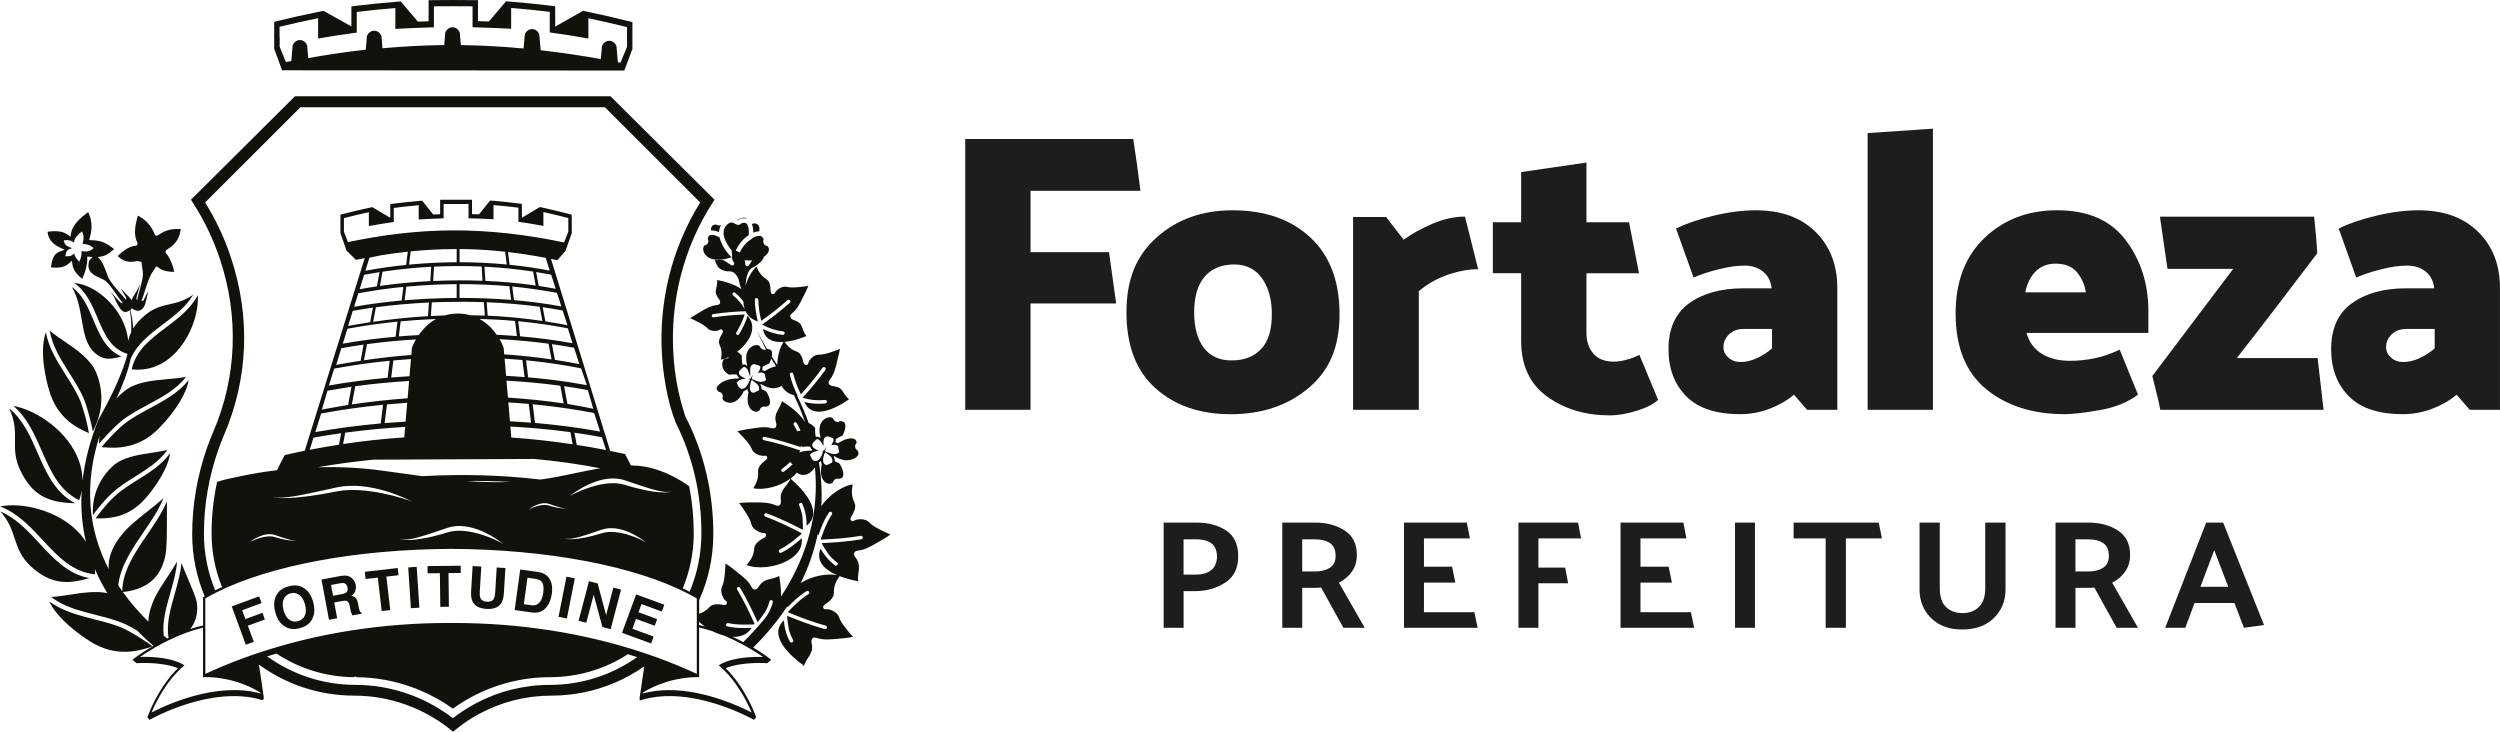 <?xml version="1.0" encoding="UTF-8"?>
<svg id="Camada_2" data-name="Camada 2" xmlns="http://www.w3.org/2000/svg" viewBox="0 0 863.28 252.69">
  <defs>
    <style>
      .cls-1 {
        fill: #12110c;
      }

      .cls-1, .cls-2 {
        stroke-width: 0px;
      }

      .cls-2 {
        fill: #1d1d1b;
      }
    </style>
  </defs>
  <g id="Camada_1-2" data-name="Camada 1">
    <g>
      <g>
        <g>
          <path class="cls-2" d="m412.97,186.23h-4.27v12.18h4.38c2.06,0,3.74-.47,5.02-1.42,1.28-.94,1.99-2.43,2.14-4.46,0-2.35-.64-3.99-1.92-4.92-1.28-.93-3.06-1.39-5.34-1.39m-11.16,30.55v-36.32h11.38c3.95,0,7.33.9,10.15,2.7,2.81,1.8,4.22,4.78,4.22,8.95s-1.51,7.17-4.54,9.11c-3.03,1.94-6.46,2.91-10.31,2.91h-4.01v12.66h-6.89Z"/>
          <path class="cls-2" d="m453.94,186.23h-4.27v11.11h4.38c2.06,0,3.77-.42,5.13-1.26,1.35-.84,2.03-2.22,2.03-4.14,0-2.03-.64-3.49-1.92-4.38-1.28-.89-3.06-1.33-5.34-1.33m9.94,30.55l-7.69-13.89c-.39.04-.8.06-1.23.08-.43.02-.85.03-1.28.03h-4.01v13.78h-6.89v-36.32h11.38c3.95,0,7.33.91,10.15,2.72,2.81,1.82,4.22,4.63,4.22,8.44,0,2.24-.58,4.18-1.74,5.8-1.16,1.62-2.64,2.88-4.46,3.77l8.92,15.6h-7.37Z"/>
          <polygon class="cls-2" points="510.24 216.78 484.82 216.78 484.82 180.46 506.5 180.46 507.57 185.91 491.71 185.91 491.71 195.68 501.43 195.68 502.55 201.18 491.71 201.18 491.71 211.39 509.12 211.39 510.24 216.78"/>
          <polygon class="cls-2" points="541.49 201.4 531.23 201.4 531.23 216.78 524.34 216.78 524.34 180.46 544.91 180.46 545.97 185.91 531.23 185.91 531.23 196 540.47 196 541.49 201.4"/>
          <polygon class="cls-2" points="585.02 216.78 559.59 216.78 559.59 180.46 581.28 180.46 582.35 185.91 566.48 185.91 566.48 195.68 576.2 195.68 577.33 201.18 566.48 201.18 566.48 211.39 583.89 211.39 585.02 216.78"/>
          <rect class="cls-2" x="599.12" y="180.46" width="6.89" height="36.32"/>
          <polygon class="cls-2" points="619.36 180.46 648.74 180.46 649.86 185.91 637.41 185.91 637.41 216.78 630.42 216.78 630.42 185.91 619.36 185.91 619.36 180.46"/>
          <path class="cls-2" d="m669.83,180.46v22.59c0,3.03.73,5.23,2.19,6.6,1.46,1.37,3.35,2.06,5.66,2.06s4.25-.71,5.69-2.14c1.44-1.42,2.16-3.59,2.16-6.52v-22.59h7v23.13c0,3.92-1.34,7.19-4.03,9.83-2.69,2.64-6.33,3.95-10.92,3.95s-8.11-1.32-10.76-3.95c-2.65-2.64-3.98-5.91-3.98-9.83v-23.13h7Z"/>
          <path class="cls-2" d="m720.95,186.23h-4.27v11.11h4.38c2.06,0,3.77-.42,5.13-1.26,1.35-.84,2.03-2.22,2.03-4.14,0-2.03-.64-3.49-1.92-4.38-1.28-.89-3.06-1.33-5.34-1.33m9.94,30.55l-7.69-13.89c-.39.04-.8.06-1.23.08-.43.02-.85.03-1.28.03h-4.01v13.78h-6.89v-36.32h11.38c3.95,0,7.33.91,10.15,2.72,2.81,1.82,4.22,4.63,4.22,8.44,0,2.24-.58,4.18-1.74,5.8-1.16,1.62-2.64,2.88-4.46,3.77l8.92,15.6h-7.37Z"/>
          <path class="cls-2" d="m764.59,189.97l-4.75,12.66h9.61l-4.86-12.66Zm3.1-9.51l14.1,35.36-6.94.96-3.26-8.55h-13.78l-3.2,8.55h-6.94l14.15-36.32h5.88Z"/>
        </g>
        <g>
          <path class="cls-2" d="m385.42,104.79h-29.57v36.72h-22.55V48h58.03c.46,2.94.89,5.92,1.31,8.94.41,3.03.8,6.01,1.17,8.94h-37.95v21.18h27.09l2.48,17.74Z"/>
          <path class="cls-2" d="m425.3,124.46c4.31,0,7.7-1.31,10.17-3.92,2.48-2.61,3.71-6.62,3.71-12.03,0-5.04-1.12-9.17-3.37-12.38-2.25-3.21-5.48-4.81-9.69-4.81s-7.79,1.42-10.18,4.26c-2.39,2.84-3.58,6.92-3.58,12.24s1.1,9.3,3.3,12.24c2.2,2.93,5.41,4.4,9.63,4.4m.41-51.84c11.09,0,20.01,3.12,26.75,9.35,6.74,6.24,10.11,15.08,10.11,26.54s-3.58,19.51-10.73,25.51c-7.15,6.01-16.09,9.01-26.82,9.01s-19.3-2.98-25.99-8.94c-6.69-5.96-10.04-14.72-10.04-26.27s3.48-19.62,10.45-25.86c6.97-6.23,15.72-9.35,26.27-9.35"/>
          <path class="cls-2" d="m505.88,74.81l4.54,18.15c-3.21,0-6.65.62-10.31,1.85-3.67,1.24-7.06,3.14-10.18,5.71v40.98h-22.69v-66.56h11.41l6.05,7.84c2.75-2.01,6.05-3.85,9.9-5.5,3.85-1.65,7.61-2.48,11.27-2.48"/>
          <path class="cls-2" d="m555.8,143.43c-8.34,0-15.52-2.15-21.52-6.46-6-4.31-9.01-10.73-9.01-19.25v-23.38h-9.77v-17.6h9.77v-17.32l22.55-3.3v20.63h14.71l3.44,17.6h-18.15v20.49c0,3.02.8,5.45,2.41,7.29,1.6,1.84,3.96,2.75,7.08,2.75,1.19,0,2.59-.21,4.19-.62,1.6-.42,3.14-.99,4.61-1.72l6.46,15.54c-1.56,1.47-4.03,2.73-7.43,3.78-3.39,1.05-6.51,1.58-9.35,1.58"/>
          <path class="cls-2" d="m601.04,125.01c1.74,0,3.55-.41,5.43-1.24,1.88-.83,3.69-1.97,5.43-3.44v-6.74h-9.76c-2.11,0-3.8.62-5.09,1.86-1.28,1.24-1.92,2.73-1.92,4.47,0,1.38.57,2.57,1.72,3.58,1.14,1.01,2.54,1.51,4.19,1.51m5.36-52.39c8.62,0,15.45,2.47,20.49,7.42,5.04,4.95,7.56,11.42,7.56,19.39v42.08h-10.45l-4.54-5.23c-2.2,1.92-4.95,3.53-8.25,4.81-3.3,1.28-6.74,1.93-10.31,1.93-8.34,0-14.56-2.06-18.63-6.19-4.08-4.13-6.12-9.53-6.12-16.23,0-7.15,2.38-12.44,7.15-15.88,4.76-3.44,11-5.16,18.7-5.16h9.76c-.27-2.48-1.26-4.4-2.96-5.77-1.7-1.38-3.83-2.07-6.39-2.07s-5.53.41-8.87,1.24c-3.35.83-6.26,1.79-8.73,2.89l-6.05-16.91c3.21-1.65,7.45-3.12,12.72-4.4,5.27-1.28,10.24-1.93,14.92-1.93"/>
          <polygon class="cls-2" points="667.46 44.43 667.46 141.51 644.91 141.51 644.91 45.94 667.46 44.43"/>
          <path class="cls-2" d="m709.81,91.04c-2.75,0-5.02.87-6.81,2.61-1.79,1.74-3,4.17-3.64,7.29h20.9c-.37-2.57-1.37-4.86-3.02-6.88-1.65-2.01-4.13-3.02-7.42-3.02m.55-18.43c10.63,0,18.54,3.46,23.72,10.38,5.18,6.92,7.77,15.06,7.77,24.41v7.56h-42.08c.91,3.21,2.68,5.62,5.3,7.22,2.61,1.6,5.84,2.41,9.69,2.41,2.93,0,5.82-.3,8.66-.9,2.84-.6,5.68-1.58,8.53-2.96l6.32,15.54c-3.57,2.66-8,4.45-13.27,5.36-5.27.91-9.28,1.38-12.03,1.38-11.09,0-20.14-2.89-27.16-8.66-7.01-5.78-10.52-14.49-10.52-26.13,0-11,3.32-19.69,9.97-26.06,6.65-6.37,15.01-9.56,25.1-9.56"/>
          <path class="cls-2" d="m800.16,87.47c-4.59,6.05-9.19,12.1-13.82,18.15-4.63,6.05-9.28,12.06-13.96,18.02h27.92l2.06,17.88h-56.38c-.37-1.92-.8-3.87-1.31-5.84-.51-1.97-.99-3.92-1.44-5.84l27.92-36.99h-22.69l-2.61-18.02h53.22c0,.19.02.37.07.55.04.18.07.37.07.55.18,1.93.37,3.85.55,5.78.18,1.93.32,3.85.41,5.78"/>
          <path class="cls-2" d="m829.86,125.01c1.74,0,3.55-.41,5.43-1.24,1.88-.83,3.69-1.97,5.43-3.44v-6.74h-9.76c-2.11,0-3.8.62-5.09,1.86-1.28,1.24-1.92,2.73-1.92,4.47,0,1.38.57,2.57,1.72,3.58,1.14,1.01,2.54,1.51,4.19,1.51m5.36-52.39c8.62,0,15.45,2.47,20.49,7.42,5.04,4.95,7.56,11.42,7.56,19.39v42.08h-10.45l-4.54-5.23c-2.2,1.92-4.95,3.53-8.25,4.81-3.3,1.28-6.74,1.93-10.31,1.93-8.35,0-14.56-2.06-18.63-6.19-4.08-4.13-6.12-9.53-6.12-16.23,0-7.15,2.38-12.44,7.15-15.88,4.77-3.44,11-5.16,18.7-5.16h9.76c-.28-2.48-1.26-4.4-2.96-5.77-1.7-1.38-3.83-2.07-6.39-2.07s-5.53.41-8.87,1.24c-3.35.83-6.26,1.79-8.73,2.89l-6.05-16.91c3.21-1.65,7.45-3.12,12.72-4.4,5.27-1.28,10.25-1.93,14.92-1.93"/>
        </g>
      </g>
      <g>
        <path class="cls-1" d="m97.4,24.27l118.18.09,2.59-6.9.21-.49V7.63s-1.49-.36-1.49-.36c-4.45-1.11-8.91-2.14-13.39-3.08l-2.16-.45-9.62,5.43V2.16l-1.68-.2c-4.46-.55-8.92-1-13.4-1.36l-1.96-.15v.07l-5.87,6.91-3.76-.12v-1.35c0-1.21,0-2.41,0-3.62V.05h-1.84c-4.47-.07-8.91-.06-13.37,0l-1.84.02v2.27s0,3.63,0,3.63v1.37l-3.7.13-5.92-6.98-1.97.16c-4.48.36-8.95.81-13.4,1.35l-1.67.21v2.09c0,1.19,0,2.38,0,3.57v1.26l-9.62-5.38-2.15.43c-4.48.91-8.94,1.9-13.39,2.99l-1.5.36v1.9c0,1.15,0,2.3,0,3.44v3.99l.19.5,2.53,6.92Zm30.96-6.32l3.8.02-.02-.27.02.27-3.8-.02Zm30.86-1.17h-1.2s1.2,0,1.2,0h0Zm27.47.63v-.03s0,.03,0,.03h0Zm20.7,4.03h0s5.9.02,5.9.02c0,0,0,0,0,0l-5.9-.02Zm-110.86-8.76c0-1.14,0-2.29,0-3.44,4.44-1.07,8.87-2.06,13.32-2.96v3.51c0,1.17,0,2.34,0,3.51,4.45-.78,8.89-1.45,13.34-2.05,0-1.18,0-2.37,0-3.55v-3.58c4.43-.54,8.88-.99,13.33-1.34v7.2c4.43-.25,8.88-.44,13.32-.55,0-1.21,0-2.41,0-3.63v-3.62c4.45-.05,8.89-.05,13.34,0v7.23c4.43.1,8.87.27,13.33.52v-3.59c0-1.2,0-2.4,0-3.6,4.43.36,8.87.81,13.33,1.35,0,1.19,0,2.37,0,3.55v3.55c4.45.6,8.87,1.3,13.34,2.11v-3.5c0-1.16,0-2.32,0-3.5,4.43.93,8.88,1.95,13.34,3.05v3.44c0,1.15,0,2.29,0,3.43-.76,1.81-1.53,3.62-2.28,5.43l-.07-.02c-.29-.06-.57-.1-.86-.16h.04l-.47-5.52s-.63-1.87-2.5-1.87c-1.87,0-2.52,1.87-2.52,1.87l-.38,4.44c.76.14,1.53.29,2.29.43-.76-.14-1.53-.29-2.29-.43l-.06.72.06-.72c-6.92-1.24-13.85-2.26-20.79-3.05h0c-.44-.05-.88-.09-1.31-.13.44.05.88.09,1.32.13l-.47-5.44s-.63-1.87-2.5-1.87-2.52,1.87-2.52,1.87l-.41,4.84s0,0,0,0l-.05.65h0l.05-.65c-7.2-.67-14.42-1.08-21.66-1.17l.08.98-.08-.98c-1.46-.02-2.91-.06-4.36-.05-.23,0-.46,0-.69.02.23,0,.46-.02.69-.02,1.45,0,2.9.03,4.36.05l-.37-4.29s-.64-1.88-2.5-1.88-2.52,1.87-2.52,1.87l-.36,4.29h0l-.11,1.21h0l.11-1.21c-7.13.07-14.23.47-21.32,1.1h0s0,0,0,0l-.35-4.19s-.64-1.87-2.5-1.87-2.52,1.87-2.52,1.87l-.4,4.68s0,0,0,0l-.03.4.03-.4c-6.63.72-13.25,1.74-19.86,2.9h0s0,0,0,0l-.37-4.36s-.63-1.87-2.5-1.87-2.52,1.87-2.52,1.87l-.46,5.4c.96-.18,1.92-.35,2.88-.52-.96.17-1.92.34-2.88.52v.1s5.94.03,5.94.03l-.07-.78.07.78-5.95-.03v-.1c-.6.12-1.2.21-1.81.32l-.03.05c-.73-1.78-1.45-3.54-2.17-5.31v-3.44Z"/>
        <path class="cls-1" d="m32.5,121.62c3.23,3.1,6.17,2.35,9.41,1.48-5.36-2.36-7.5-7.44-9.68-12.64-1.8-4.28-3.63-8.63-7.4-11.36,2.03,3.5,2.73,7.51,3.39,11.33.77,4.45,1.5,8.63,4.26,11.16v.02Z"/>
        <path class="cls-1" d="m45.49,127.55c2.58.28,4.96.02,7.1-.64,4.34-1.36,7.85-4.38,10.44-8.05,2.62-3.7,4.29-8.03,4.97-11.98.3-1.75.39-3.42.3-4.9-2.6,4.79-6.88,8.01-11.09,11.18-5.21,3.92-10.31,7.77-11.72,14.39Z"/>
        <path class="cls-1" d="m16.79,134.2c1.43,5.38,4.07,8.89,6.93,11.28,2.34,1.95,4.84,3.17,6.97,4.06l-.02-.15c-.1-.63-.22-1.28-.36-1.93-.71-3.37-1.8-6.96-2.47-8.76h0c-1.24-3.09-3.15-6.1-5.09-9.15-2.94-4.67-5.96-9.42-6.9-14.83-.07.18-.13.37-.19.57-.31.95-.51,1.98-.65,3.05-.67,5.62.78,12.38,1.78,15.82,0,.02.01.03.01.04Z"/>
        <path class="cls-1" d="m17.18,114.18c.82,5.26,3.82,9.97,6.75,14.61,1.96,3.1,3.91,6.16,5.21,9.38h0s.02.03.02.03c.68,1.84,1.8,5.52,2.53,8.98.12.62.25,1.24.35,1.82.26-.49.51-.99.75-1.49.45-.98.84-1.98,1.15-2.99,1.62-5.18,1.41-10.73-.72-15.89v-.02c-2.02-4.63-6.8-7.89-11.12-10.82-1.78-1.23-3.49-2.39-4.93-3.59Z"/>
        <path class="cls-1" d="m65.03,131.78c.04-.18.07-.36.1-.55-3.46,4.42-8.49,7.11-13.43,9.77-3.14,1.68-6.22,3.34-8.82,5.39h0c-1.48,1.17-4.18,3.84-6.46,6.41-.44.51-.87,1-1.26,1.48h0l-.09.12c5.12.5,12.84.66,19.89-6.57,2.51-2.59,7.04-7.81,9.16-13.05.41-.99.72-2.01.92-2.99Z"/>
        <path class="cls-1" d="m7.32,163.05s.02.04.02.05c2.22,4.37,4.78,7.02,7.97,8.59,2.92,1.43,6.39,1.97,10.65,2.11-6.99-3.71-9.96-10.51-12.97-17.4-2.47-5.66-4.99-11.4-9.81-15.39,2.09,4.48,2.04,7.86,1.99,11.19-.04,3.29-.08,6.56,2.16,10.86Z"/>
        <path class="cls-1" d="m38.69,170.27s.04-.04.06-.04c2.27-2.11,5.05-3.86,7.89-5.65,4.16-2.62,8.46-5.31,11.15-9.22-1.68.43-3.56.72-5.54,1.01-4.68.71-9.81,1.5-13.17,4.44h0s0,0,0,0c-3.85,3.48-6.19,8.01-6.84,12.91-.12.95-.18,1.92-.18,2.89,0,.41.02.82.04,1.25.28-.4.59-.81.9-1.22,1.96-2.55,4.33-5.19,5.7-6.36Z"/>
        <path class="cls-1" d="m40.31,178.37c3.31-.84,6.87-2.67,10.15-6.54,2.1-2.41,5.93-7.53,7.59-12.42.32-.94.54-1.86.68-2.75,0-.06,0-.13.01-.18-2.85,3.99-7.16,6.69-11.35,9.31-2.79,1.75-5.52,3.46-7.68,5.48h-.01s-.02.03-.02.03l-.02.02c-1.29,1.1-3.6,3.67-5.53,6.17-.38.49-.73.98-1.08,1.45l-.02.04c2.08.08,4.6.04,7.26-.62Z"/>
        <path class="cls-1" d="m30.87,199.63c-7.4-1.36-12.31-6.65-17.29-12.04-4.01-4.31-8.06-8.68-13.46-10.98,2.96,3.31,3.98,6.37,4.96,9.38,1.04,3.15,2.06,6.23,5.45,9.48,3.69,3.37,7.03,5,10.57,5.4,2.97.34,6.12-.17,9.77-1.25Z"/>
        <path class="cls-1" d="m52.65,223.15c-.54-.4-1.08-.78-1.64-1.17-2.96-2.01-6.35-4.03-8.19-4.89-4.16-1.9-9.22-2.89-14.07-4.23-4.19-1.17-8.28-2.61-11.73-5.18.05.1.1.21.15.32.43.91,1,1.84,1.67,2.74,3.46,4.73,9.36,8.9,12.39,10.83,8.83,5.43,16.45,3.38,21.45,1.61l-.02-.02Z"/>
        <path class="cls-1" d="m245.54,79.19c0,.12,0,.25,0,.39.12,0,.25,0,.37,0,.72,0,1.53.22,2.38.59.04-.98.31-1.81.73-2.53-.04.03-.09.07-.15.08l-.06.04-.1.02c-.64.18-.95.02-1.29-.15-.16-.09-.34-.18-1.08.09-.5.18-.78.73-.82,1.47Z"/>
        <path class="cls-1" d="m260.1,80.35c.75-.32,1.46-.46,2.09-.45,0-.02,0-.04,0-.06.04-.21.05-.42.06-.61.05-.85-.19-1.53-.75-1.8-.79-.4-1.02-.33-1.21-.27-.22.07-.43.13-.7.09.31.71.48,1.59.51,2.57,0,.18,0,.37,0,.54Z"/>
        <path class="cls-1" d="m249.76,76.67c.09-.09.18-.18.28-.26-.15.09-.23.18-.28.26Z"/>
        <path class="cls-1" d="m244.43,83.98l-.02.04c-.32.53-.67.61-1.05.7-.13.03-.26.06-.4.51h0s-.03.06-.03.06c0,.03-.02.07-.03.13h-.02c-.15.51-.07,1.22.28,1.92.36.73,1.04,1.44,2.05,1.86.16.08.34.13.51.19h0s.07.02.15.04c2.39.7,5.17-.08,6.74-.58-1.02-1.02-3.34-3.57-4.12-6.84-.07-.04-.11-.07-.18-.11-.91-.5-1.74-.77-2.44-.78-.55-.02-.97.15-1.21.53h0s0,.01-.04.05c-.26.61-.2.8-.14.96.12.36.24.67-.05,1.29v.04Z"/>
        <path class="cls-1" d="m254.95,76h0c.35-.31.79-.68,2.13-.62.14,0,.29,0,.45.03.17.04.32.08.46.12-.11-.09-.25-.18-.45-.28h-.02s0-.02,0-.02c0,0-.02,0-.02,0-.08-.03-.16-.05-.25-.06-.13-.02-.27-.02-.43-.02-.65.04-1.44.32-2.17.81.08.06.12.11.16.12.04,0,.1-.04.15-.09Z"/>
        <path class="cls-1" d="m306.79,184.27c-1.98-.89-5.32-2.42-6.54-3.8-.95-1.06-2.57-1.33-4.06-1.11-.26.05-.49.1-.69.15-.16.06-.3.12-.42.19-.53.4-.92.39-1.24-.05-.35-.43-.15-.77.18-1.32.55-.93,1.87-3.14,1.03-4.78-.01-.02-.01-.02-.01-.02h0c-1.2-2.44-.87-4.5-.66-5.81.03-.16.06-.32.07-.45-1.94.29-4.16,1.33-6.22,2.82-1.76,1.28-3.37,2.9-4.61,4.64.28-5.01,0-10.05-.82-15.08.14-.07.27-.17.39-.28.08-.07.16-.14.24-.22.01.12.02.24.04.36.06.27.17.52.29.74-.25,1.26-.38,2.64-.14,3.94h0c.06.37.18.68.3.97h.02c.34.76.85,1.28,1.39,1.6.51.27,1.04.36,1.44.28.08-.02.14-.04.21-.07h.02c.58-.25.67-.48.74-.65.14-.37.25-.67.78-.88.52-.26.81-.19,1.13-.11.14.03.32.07.9-.24l.02-.02s.06-.02.1-.03h-.01c.38-.23.55-.69.56-1.28.01-.74-.24-1.63-.69-2.56-.12-.26-.26-.5-.42-.77-.11-.17-.25-.34-.41-.51-.49-.18-.97-.41-1.45-.65.04-.54-.11-1.15-.43-1.69h.06c.09,0,.18-.02.27-.02,1.32.76,2.78,1.39,4.08,1.38.41,0,.82-.04,1.23-.12.94-.18,1.73-.53,2.25-.98.46-.41.74-.87.74-1.31,0-.07,0-.13-.02-.22-.13-.63-.31-.77-.44-.88-.35-.25-.62-.47-.7-1.19-.05-.62.17-.89.42-1.18.07-.09.17-.2,0-.68,0-.03,0-.06,0-.07-.16-.41-.51-.7-1.04-.84-.61-.15-1.41-.11-2.42.17-1.03.36-2.01.87-2.9,1.42-.26-.14-.56-.26-.9-.3.16-.41.22-.81.18-1.16.85-.52,1.66-.95,2.32-1.19.56-1.06,1.09-2.5.94-3.7-.06-.47-.23-.82-.52-1-.05-.02-.1-.04-.16-.06l-.03-.02c-.88-.32-1.06-.23-1.21-.15-.31.16-.59.3-1.17.13-.65-.18-.81-.51-1.01-.9-.1-.18-.21-.42-.81-.58-.05-.02-.11-.03-.18-.03-.56-.09-1.31.12-2,.57-.71.47-1.34,1.22-1.62,2.24-.02.04-.16.61-.14.64v.06c-.15,1.22,0,2.48.33,3.68-.33-.27-.71-.47-1.12-.49-.2-.01-.38.04-.54.12-.21-1-.32-2.07-.23-3.15-.07-.09-.16-.17-.23-.25-.67-.7-1.37-1.2-1.98-1.43,0,0,0,0-.01,0-1.14-3.18-2.48-6.34-4.03-9.47.02,0,.04,0,.07.01.05.02.09.02.14.03-.65-1.31-1.15-2.51-1.57-3.62-.52-1.35-.86-2.55-1.12-3.61-.09-.33.11-.66.44-.74.33-.08.66.12.74.45.26,1.02.6,2.17,1.09,3.48.4,1.07.89,2.25,1.53,3.54,1.3-1.41,2.5-2.83,3.68-4.23,1.35-1.63,2.6-3.27,3.79-4.92.21-.27.59-.33.87-.14.27.21.34.59.13.86-1.2,1.65-2.47,3.3-3.85,4.98-1.25,1.53-2.61,3.07-4.05,4.63,1.39.41,2.67.67,3.91.8,1.28.12,2.54.1,3.85-.04.33-.04.63.21.66.54.04.35-.2.64-.54.68-1.4.15-2.72.16-4.08.04-1.01-.1-2.05-.28-3.15-.56.09.19.19.4.3.62,2.2,4.26,7.43,2.76,11.28.79,1.33-.68,2.51-1.42,3.37-2.02.17-.12.33-.24.46-.32-.03-.02-.06-.04-.08-.06-.37-.32-.82-.81-1.36-1.56-.46-.64-.93-1.6-1.59-2.1-.7-.52-1.58-.67-2.24-.78-.57-.09-1.02-.16-1.36-.43-.58-.47-.63-1.06.13-2,1.22-1.51,1.81-3.75,2.17-5.26.13-.61.28-1.2.44-1.81.25-.98.56-2.23.71-3.16.09-.51-.33-.05-.68.09-1.62.58-4.03,1.47-5.71,1.64-.65.07-1.25-.03-1.89.21-1.14.42-2.23,1.54-2.55,2.58-.09.63-.39.88-.92.8-.14-.03-.25-.06-.34-.13-.5-.32-.71-1.82-.93-2.38-.22-.54-.51-1.09-.89-1.51-.54-.56-1.24-.67-1.9-.99-1.74-.85-2.65-2.11-3.25-2.96,1.14-.1,2.29-.33,3.35-.6,1.43-.37,2.71-.82,3.65-1.21.18-.09.36-.15.51-.22-.02-.02-.05-.05-.07-.08-.28-.37-.6-.93-.97-1.79-.32-.71-.54-1.72-1.06-2.33-.55-.66-1.38-.99-2-1.23-.53-.21-.94-.38-1.21-.71h0c-.46-.58-.37-1.15.56-1.89,1.48-1.17,2.54-3.21,3.19-4.58.27-.55.53-1.09.81-1.63.45-.88,1.01-2.02,1.36-2.88.19-.48-.31-.11-.67-.07-1.68.22-4.16.55-5.81.37-.64-.07-1.2-.3-1.86-.21-1.18.18-2.47,1-2.99,1.93-.23.59-.56.76-1.06.58-.13-.05-.22-.11-.3-.18-.41-.43-.29-1.91-.39-2.49-.09-.57-.25-1.16-.53-1.64-.39-.65-1.03-.91-1.6-1.37-1.53-1.21-2.13-2.65-2.53-3.59-.02-.08-.06-.15-.08-.22-1.32,1.19-2.48,3.05-3.31,5.15-.19.5-.36,1-.52,1.52.25-2.36.56-5.27,2.37-6.24h0,.01s.02-.01.02-.01c1.07-.53,2.46-1.46,3.31-2.51.31-.38.54-.77.64-1.14,0-.03,0-.06,0-.08.59-.39,1.05-.85,1.35-1.33.37-.57.51-1.17.36-1.63-.01-.06-.04-.12-.05-.16-.32-.62-.48-.67-.65-.7-.38-.09-.71-.17-1.02-.77-.3-.58-.21-.91-.09-1.26.03-.14.09-.29-.22-.75l-.03-.02v-.03c-.04-.05-.07-.1-.11-.15-.22-.28-.59-.45-1.07-.47-.57-.02-1.27.15-2.04.6h0c-.1.05-.19.1-.3.18v.02l-.11.06c-.17.11-.34.23-.51.37l-.05.04-.02.02-.04.03h0c-.43.27-.81.59-1.18.91-.37.33-.69.7-1,1.06-.68.83-1.19,1.69-1.53,2.47-.4-.26-.89-.49-1.39-.67.06-.12.11-.25.17-.37.95-1.94,2.63-3.96,4.28-4.93.06-.47.09-.93.07-1.38-.02-.87-.17-1.62-.44-2.15-.21-.42-.5-.7-.84-.75-.03,0-.09,0-.17,0h-.06c-.76-.05-.94.1-1.09.23-.32.26-.56.51-1.27.45h-.03c-.57-.05-1.13-.73-2.18-.82-.58.09-1.24.47-1.75,1.08-.55.64-.92,1.53-.9,2.59,0,.19.02.4.05.63.03.18.07.37.11.55.48,1.88,1.6,3.54,2.61,4.75.08.5.14,1.09.16,1.79v.06s0,.07,0,.07c-.18.99.33,1.82.54,2.15.26.43.42.69-.06,1.04-.39.28-.63.12-1.23-.28-.37-.24-.96-.65-1.9-1.24-.6-.35-1.27-.29-1.87-.23-.55.05-1.04.1-1.47-.03.19.57.52,1.24.85,1.91l.02.04c.35.88,1.47,1.55,2.58,1.84.21.07.43.11.64.14.28.03.54.04.75.02h.01c1.39-.15,2.47.87,3.09,2.06.1.21.2.44.29.65.08.21.14.44.19.67h0v.04c.2,1.07.48,2,.8,2.71-1.28-.92-2.87-1.62-4.38-2.12-1.3-.44-2.54-.73-3.47-.91-.19-.03-.36-.07-.5-.1,0,.03,0,.07,0,.1.04.44,0,1.04-.14,1.89-.13.71-.45,1.63-.36,2.36.11.8.57,1.48.93,1.98.31.44.55.78.58,1.17.06.68-.29,1.09-1.38,1.19-1.76.16-3.62,1.21-4.82,1.95-.48.3-.97.58-1.46.87-.79.45-1.83,1.07-2.5,1.56-.4.27.17.25.49.39,1.42.68,3.51,1.68,4.72,2.67.47.37.79.85,1.34,1.1,1.02.48,2.44.48,3.31.02.49-.35.84-.31,1.12.08.07.11.12.21.14.3.12.54-.73,1.63-.96,2.14-.22.48-.39,1.02-.42,1.54-.03.7.35,1.24.57,1.88.57,1.72.32,3.15.14,4.09-.02.07-.02.14-.05.21.9-.14,1.87-.47,2.84-.94-.02.02-.03.04-.05.06-.45.54-.83.54-1.25.54-.14,0-.31,0-.61.39-.03.04-.05.08-.07.1-.3.45-.45,1.2-.34,2.01.12.83.53,1.7,1.38,2.4h0c.12.09.25.19.37.28l.02.02h.02c.18.15.37.26.57.36.84-.13,1.76-.14,2.66-.08.14.48.42.89.81,1.15-.18.08-.34.16-.49.25-1.26-.03-2.53.14-3.67.46-.7.25-1.34.53-1.88.88-.68.43-1.21.91-1.51,1.37-.24.35-.32.68-.22.95,0,.04.03.09.07.14v.03c.42.69.67.76.87.81.36.09.64.16.95.64l.02.05c.29.56.21.91.09,1.3-.04.15-.07.32.2.67l.24.5s-.13-.33-.12-.33c.37.41,1.03.76,1.81.85.82.11,1.76-.05,2.65-.68.12-.09.26-.19.4-.32l.03-.02c.96-.84,1.66-1.92,2.16-3,.36-.1.71-.28,1-.54.09-.07.17-.15.24-.23.01.13.03.25.05.37.06.27.16.51.29.73-.25,1.26-.39,2.65-.15,3.95h0c.07.36.18.68.31.97.35.75.87,1.28,1.41,1.58.52.28,1.04.38,1.44.3.07-.02.14-.04.22-.08h.02c.57-.25.65-.47.72-.65.13-.37.25-.67.78-.88.51-.27.81-.18,1.14-.12.14.04.3.08.89-.22h.02s.07-.05.09-.06c.37-.23.55-.69.57-1.27,0-.75-.24-1.65-.7-2.57-.13-.25-.26-.52-.41-.77-.12-.17-.25-.34-.42-.51-.48-.18-.97-.41-1.44-.65.04-.55-.11-1.16-.43-1.69.04,0,.07,0,.11,0,.08,0,.16-.01.24-.02,1.32.76,2.77,1.39,4.07,1.39.41,0,.82-.04,1.23-.12.68-.13,1.28-.36,1.76-.65.14.23.28.46.43.68.75,1.05,1.79,1.86,3.04,2.26.24.08.49.13.74.18,1.51,3.09,2.79,6.21,3.86,9.34-1.03-1.71-2.64-3.29-4.19-4.56-1.22-.97-2.39-1.77-3.26-2.33-.21-.13-.38-.28-.48-.42-.02.09-.05.19-.08.3-.78,2.57-2.83,3.99-2.07,6.95.15.58.27,1.05.15,1.45-.19.7-.69.98-1.82.67-1.97-.54-4.34-.17-5.96.08-.43.06-.78.12-1.08.16h0c-.76.09-2.23.32-3.45.61-.43.09-.81.19-1.11.28.13.11.29.25.47.43,1.43,1.47,3.86,3.97,4.45,5.6.47,1.25,1.81,2.04,3.2,2.36.25.04.47.08.65.09h0c.15,0,.3,0,.42-.01.61-.17.94-.02,1.09.46.15.52-.14.75-.62,1.12-.79.61-2.72,2.13-2.53,3.87h0v.02c.22,2.56-.78,4.25-1.41,5.34-.07.14-.15.26-.21.38,1.82.4,4.12.25,6.45-.36,2.27-.59,4.54-1.62,6.38-2.99,0,0,.01,0,.02-.01-.03.08-.06.16-.11.26-1.23,2.55-3.59,3.7-3.27,6.92.05.63.1,1.14-.07,1.54-.32.71-.89.91-2.04.41-1.95-.87-4.5-.88-6.23-.87-.44,0-.83,0-1.13,0h0c-.82-.04-2.39-.02-3.74.09-.45.02-.86.07-1.19.12.11.12.24.3.42.53,1.26,1.76,3.4,4.76,3.75,6.57.3,1.38,1.58,2.42,2.97,2.97.25.09.48.17.67.21.17.04.32.06.45.06.67-.08.99.12,1.07.67.08.54-.28.74-.83,1.05-.93.53-3.2,1.79-3.28,3.63h0s0,.02,0,.02c-.17,2.71-1.49,4.33-2.33,5.36-.12.13-.2.24-.29.35,1.84.72,4.27.94,6.8.67,2.48-.25,5.02-.96,7.14-2.09,2.08-1.11,3.77-2.59,4.6-4.45.44-1,.63-2.14.52-3.36,0-.02-.01-.03-.02-.05-.18.17-.33.3-.52.46-.4.35-.79.68-1.17.99-1.98,1.63-3.82,2.8-5.37,3.56-.3.15-.67.02-.83-.29-.15-.31-.02-.66.28-.81,1.49-.74,3.24-1.86,5.15-3.41.4-.3.76-.64,1.14-.96.36-.33,1.22-.78,1.29-1.27-2.13-1.1-4.18-2.13-6.17-3.05-2.13-1-4.23-1.89-6.36-2.68-.31-.12-.49-.46-.36-.78.12-.32.47-.48.78-.36,2.15.78,4.28,1.7,6.44,2.71,2,.92,4.01,1.93,6.08,2.99.09-.15-.09-4.14-.14-4.5-.22-1.39-.59-2.69-1.13-3.96-.15-.31,0-.67.31-.8.31-.12.67.01.8.33.59,1.37,1,2.76,1.23,4.25.17,1.03.24,2.1.23,3.26.12-.11.28-.25.43-.39,3.99-3.62.75-8.88-2.46-12.45-1.11-1.22-2.2-2.23-3.03-2.95-.22-.17-.34-.35-.44-.5.83-.62,1.57-1.32,2.17-2.07.37.39,1.01.72,1.77.81h0c.8.11,1.74-.06,2.63-.68.14-.09.26-.2.4-.32l.02-.02c.54-.46,1-1.01,1.38-1.58,1.48,15.19-2.37,30.39-11.71,44.63.02-.82,0-1.64-.04-2.42-.09-1.58-.31-3.02-.5-4.05-.05-.27-.05-.5-.03-.67-.09.06-.18.1-.28.15-2.49,1.21-4.95.65-6.66,3.28-.34.51-.6.93-.99,1.12-.67.35-1.23.17-1.77-.9-.96-1.85-2.9-3.39-4.22-4.42-.32-.27-.63-.51-.86-.71-.6-.52-1.8-1.45-2.87-2.18-.36-.24-.7-.46-.99-.62.01.16.01.38,0,.65-.11,2.1-.3,5.65-1.12,7.23-.6,1.24-.26,2.8.46,4.05.14.23.27.42.38.57.11.13.22.24.32.31.55.34.67.69.4,1.15-.28.46-.65.41-1.26.3-1.03-.17-3.5-.56-4.67.78l-.02.02c-1.18,1.31-2.45,1.94-3.54,2.28v-4.72c3.14-6.95,4.87-14.66,4.88-22.76h.01c0-14.18-3.18-28.17-9.71-40.74-1.09-3.44-2.06-6.93-2.73-10.46-.67-3.54-1.12-7.12-1.34-10.7-1.19-18.37,3.39-36.83,13.52-52.55l.67-1.03-.87-.86-34.59-34.42-.46-.44h-108.97l-.44.44-34.6,34.42-.87.86.67,1.04v.02c2,3.07,3.76,6.23,5.31,9.47,1.55,3.23,2.89,6.56,4.03,9.96,6.57,19.68,5.87,40.56-2.25,59.53-.78,1.8-1.5,3.65-2.16,5.5-3.38,9.58-5.17,19.72-5.17,29.95,0,7.6,1.53,14.85,4.31,21.46-.12.06-.23.13-.35.2l-.2.11v9.76c-1.52.35-3.01.77-4.46,1.26.13-.14.23-.29.34-.44,1.72-2.45,2.45-5.35,1.94-8.87-.36-1.81-1.67-4.88-3.25-8.57-.65-1.54-1.36-3.18-2.06-4.89-.23,3.27-1.25,6.82-2.26,10.44-1.51,5.28-3.05,10.71-2.15,15.35-.17.08-.33.16-.49.24-.4-.32-.8-.65-1.2-.98-.59-4.72.9-9.94,2.35-15.04,1.05-3.68,2.08-7.32,2.23-10.53-1.1,1.95-2.34,3.83-3.56,5.68-2.03,3.07-3.99,6.03-5,8.92l-.02.03v.03c-.33.84-.62,1.73-.84,2.66-.27,1.12-.44,2.29-.45,3.42-3.36-3.31-6.3-6.73-8.82-10.25,3.55-.39,6.68-1.36,9.13-3.18,2.68-1.97,4.62-4.95,5.53-9.3h0c.54-2.53.54-7.34.54-13.01,0-1.87,0-3.85.02-5.85-1.57,3.85-4.15,7.6-6.74,11.42-4.27,6.25-8.65,12.69-8.68,19.65-.48-.68-.95-1.36-1.4-2.05.74-6.6,4.83-12.61,8.82-18.47,2.66-3.9,5.29-7.74,6.78-11.6-1.88,1.7-3.85,3.25-5.77,4.77-3.21,2.52-6.27,4.95-8.53,7.77v.02c-2.59,3.04-4.99,7.41-4.56,11.96-7.34-14.1-8.44-29.62-3.18-46.06-.05.39-.09.78-.12,1.17-.04.52-.04,1.05-.04,1.57.36-.44.75-.9,1.15-1.35,2.33-2.63,5.1-5.36,6.65-6.58l.02-.02c2.67-2.12,5.82-3.81,9-5.51,4.91-2.64,9.91-5.32,13.19-9.65-1.93.4-4.12.6-6.39.8-5.15.46-10.79.96-14.64,3.94l-.03.02h-.01v.02c-1.1.84-2.09,1.76-2.99,2.75,2.44-5.15,4.06-9.69,4.98-13.86,2.26-5.12,6.68-8.46,11.17-11.84,3.95-2.97,7.93-5.97,10.41-10.24-3.02,2.17-5.66,2.77-8.26,3.37-2.74.62-5.43,1.24-8.51,3.86-1.75,1.48-3.03,2.94-3.96,4.43-.14-2.15-.48-4.26-1-6.37.07-.06.15-.12.22-.19.12-.12.22-.26.32-.39.42.38.97.68,1.52.81.55.13,1.15.09,1.62-.22h.01c.1-.07.21-.15.31-.24.02-.02.02-.04.04-.05,1-.86,1.3-2.37,1.55-3.59.08-.42.16-.81.26-1.15.06-.24.07-.35.11-.48.06-.31.12-.63.21-.95-.44.72-.87,1.63-1.16,2.27-.15.33-.28.61-.41.81-.08.15-.24.27-.42.28h-.06c-.1,0-.18-.02-.25-.05.2-.46.52-1.44.9-2.63.76-2.4,1.75-5.54,2.67-6.98h.02s.02-.04.02-.04l.02-.04c.31-.44.89-1.25,1.45-2.19.13.05.24.09.37.15.07.03.14.07.19.13.96.86,2.37,1.38,4.16,1.55.37.03.75.05,1.13.06h.37c-.59-2.73-1.54-4.87-2.82-6.41-.03-.03-.07-.09-.1-.13-.22-.36-.1-.84.26-1.06,1.91-1.13,3.06-2.29,3.78-3.57.6-1.08.92-2.27,1.14-3.64-1.57-.02-2.82.04-3.96.3-1.29.3-2.47.87-3.87,1.84-.07.05-.13.1-.21.12-.39.16-.84-.03-.99-.43-.93-2.35-2.37-4.18-4.22-5.48-.36-.27-.73-.5-1.11-.71-.15-.09-.3-.17-.45-.24-.52,1.73-.89,3.33-.98,4.8-.12,1.62.09,3.1.74,4.46.07.1.11.21.11.34.04.42-.28.79-.71.81-1.45.1-3.02.86-4.61,2.16h0c-.33.27-.65.56-.96.85-.18.16-.35.34-.54.52,1.12,1.23,2.56,1.91,4.23,2,.38.01.77.01,1.17-.03.39-.04.8-.11,1.23-.21h.03c.13-.03.27-.03.4,0,.36.11.75.19,1.12.28.06.64.15,1.32.25,1.97.15.89.27,1.7.24,2.38,0,1.25-.54,3.27-1.09,5.25-.36,1.35-.72,2.67-.89,3.59-.03-.02-.06-.03-.09-.06-.03-.04-.06-.06-.08-.09-.21-.34,0-1.07.31-2.13.22-.74.48-1.67.71-2.67h0c0-.14,0-.3-.02-.5-.26,1.23-.93,2.23-1.43,3h0s-.08.12-.08.12c-.05.08-.11.18-.17.29-.3.49-.77,1.25-1.11,2.05-.46-.78-1.15-1.45-1.76-2.04-.18-.17-.35-.34-.51-.5-.03-.09-.06-.17-.1-.26.03.08.05.16.08.25-.11-.11-.22-.22-.31-.33-.18-.17-.26-.25-.34-.35-.24-.21-.46-.44-.69-.68.37.78.91,1.6,1.29,2.19.21.31.37.56.46.78.1.15.11.34.03.5-.02.02-.02.04-.04.05-.07.1-.14.17-.23.21-.04-.13-.08-.27-.15-.4-.21-.27-.69-.81-1.28-1.45-1.55-1.74-3.85-4.31-4.55-6.04h0s0-.02,0-.02c-.09-.22-.17-.47-.28-.75-.59-1.65-1.73-4.88-3.24-6-.02-.02-.04-.02-.06-.04.96-.07,1.78-.25,2.51-.56,1.13-.46,2.12-1.22,3.16-2.22-1.23-.96-2.26-1.66-3.32-2.14-1.22-.56-2.53-.83-4.31-.89l-.99-.05.27-.94c.5-1.72.67-3.35.5-4.93-.12-1.3-.5-2.56-1.11-3.81-1.42,1.08-2.69,2.14-3.7,3.25-1.14,1.24-1.93,2.55-2.2,4.06l-.22,1.21-.99-.73c-.8-.59-1.81-.96-3.03-1.1-1.13-.13-2.41-.1-3.87.12.1,1.08.42,2.04,1.01,2.87.69,1.01,1.76,1.87,3.23,2.56l1.67.79-1.75.63c-1.06.37-1.75,1.14-2.21,2.15-.42.92-.65,2.05-.81,3.28,1.92.26,3.53.12,4.79-.42.26-.1.51-.24.74-.39.24-.15.45-.32.65-.48h0s1.07-.98,1.07-.98l.21,1.43c.2,1.34.97,2.63,2.26,3.86.24.24.53.48.84.74.09.08.18.14.26.22,1.17-2.46,1.75-4.78,1.75-6.85v-.87s.86.11.86.11c.37.04.72.07,1.05.09-.38.23-.78.6-1.21,1.17-1.2,3.84,1.46,5.04,3.59,5.99.73.33,1.39.62,1.92,1h0s.04.03.04.03c1.08.84,2.36,2.67,3.59,4.42.95,1.36,1.87,2.65,2.42,3.23-.04.02-.09.05-.15.07h0s-.07.01-.11.01c-.4,0-.91-.56-1.64-1.39-.51-.58-1.15-1.31-1.87-2.04h0c-.1-.08-.25-.16-.41-.25.89.87,1.39,1.98,1.76,2.82l.06.13c.04.09.09.2.15.31.49,1.02,1.55,3.21,2.91,3.47.18,0,.37-.02.55-.06.41-.09.81-.28,1.17-.53.46,2.49.63,4.98.48,7.53-.42.89-.74,1.79-.95,2.72-.03.13-.05.26-.07.39-.11-1.14-.3-2.26-.59-3.35-1.17-4.31-3.69-8.14-6.75-11.04-3.05-2.9-6.62-4.88-9.89-5.49-.48-.09-.95-.15-1.41-.18,4.22,2.95,6.16,7.58,8.09,12.13,2.23,5.33,4.43,10.54,10.32,12.35-1.7,6.45-5.05,13.71-10.1,22.8-2.87,7.17-4.7,14.23-5.46,21.13,0-.51,0-1.01-.04-1.51-.38-5.3-2.88-10.09-6.34-14.02-3.48-3.94-7.94-7-12.18-8.82-1.83-.78-3.62-1.32-5.27-1.61,4.82,4.19,7.33,9.93,9.81,15.6h0c2.99,6.84,5.92,13.57,12.89,16.95.4-1.16.68-2.3.86-3.43-.38,6.07.09,12,1.45,17.75-2.22-3.46-5.42-6.21-9.02-8.23-4.58-2.56-9.76-3.98-14.37-4.28-2.27-.15-4.39-.04-6.21.34,6.06,2.33,10.42,7.02,14.71,11.64,5.17,5.57,10.24,11.05,18.05,11.79,0-.61-.01-1.2-.05-1.78,1.2,2.81,2.64,5.57,4.3,8.27-4.11-.81-8.71-.1-12.96.55-2.27.36-4.45.7-6.44.78,3.33,2.6,7.38,4.04,11.56,5.19,4.91,1.36,9.9,2.32,14.29,4.33h0c.95.45,2.29,1.19,3.78,2.07,1.77,1.8,3.65,3.56,5.67,5.29-3.73,2.16-6.08,3.91-6.15,3.97l-1.08.82h.05s-.04.02-.04.02l1.31,1.15.17-.08c-.11.08-.17.12-.17.12,0,0,8.59-.65,14.38,1.72-6.79,6.64-10.17,15.92-10.2,16.02l-.37,1.02.08-.05.65.82.04-.04s-.03.08-.03.08c0,0,21.24-12.2,38.89-6.86.26.17.58-.46.58-.46l-.06-.68.06.02-.1-.41-.04-.49s0-.01-.02-.03l-1.51-10.18c9.25,6.74,20.64,10.72,32.97,10.72h.02c3,0,5.98.26,8.91.77,2.93.51,5.81,1.27,8.61,2.26.91.32,1.81.67,2.71,1.04,4.59,1.91,8.93,4.47,12.87,7.61l.97.78.96-.81h0c1.28-1.03,2.61-2.01,3.99-2.94,1.39-.93,2.82-1.77,4.26-2.53,7.51-4.02,15.98-6.18,24.64-6.18h.01c7.73,0,15.11-1.57,21.81-4.4,3.66-1.54,7.12-3.47,10.33-5.72l-1.45,9.78.05-.03c-.05.17-.11.38-.16.65,0,.02,0,.04,0,.06v.05s0,0,0,0c-.25,1.51.24,1.34.55,1.09,0,.01,0,.03,0,.04,17.61-5.36,38.85,6.82,38.91,6.85h0s.69-.84.69-.84h0s.07.03.07.03l-.37-1.02c-.04-.11-3.41-9.38-10.2-16.02,5.8-2.37,14.4-1.72,14.4-1.72,0,0,0,0,0,0h0s1.29-1.15,1.29-1.15l-.14-.07h.18s-1.09-.81-1.09-.81c-.07-.05-1.98-1.49-5.11-3.37,3.28-3.26,6.2-6.6,8.78-10,1.06-1.41,2.05-2.83,2.99-4.26.02.12.02.23.05.35,0,.01.01.01.03.04.16-.18.31-.33.46-.5.38-.39.75-.77,1.08-1.09,1.84-1.79,3.55-3.14,5.04-4.02.29-.18.67-.09.85.21.17.28.08.66-.21.83-1.41.87-3.06,2.13-4.82,3.85-.35.35-.7.7-1.05,1.06-.33.37-1.14.9-1.16,1.38,2.21.9,4.33,1.74,6.41,2.48,2.2.8,4.38,1.51,6.57,2.1.33.09.51.42.43.75-.08.33-.43.52-.76.43-2.2-.59-4.4-1.31-6.66-2.13-2.07-.75-4.17-1.56-6.32-2.44-.08.16.46,4.12.55,4.49.33,1.36.83,2.61,1.49,3.83.16.3.05.67-.25.83-.3.16-.67.05-.83-.24-.71-1.33-1.24-2.66-1.6-4.13-.25-1.01-.42-2.07-.51-3.22-.14.13-.26.27-.4.43-3.66,3.96.03,8.91,3.57,12.18,1.2,1.11,2.37,2.04,3.27,2.67.22.17.38.33.49.48.04-.1.05-.2.09-.31,1-2.66,3.26-4.01,2.65-7.19-.12-.63-.22-1.14-.06-1.56.25-.73.8-.97,1.97-.57,2.04.7,4.58.46,6.3.3.44-.04.82-.08,1.14-.09.81-.04,2.4-.21,3.71-.41.44-.08.85-.15,1.19-.24-.14-.12-.29-.28-.48-.49-1.41-1.64-3.81-4.44-4.33-6.2-.42-1.36-1.8-2.28-3.22-2.7-.26-.08-.49-.12-.68-.15h-.02c-.17-.02-.33-.03-.46,0-.65.13-.99-.05-1.11-.58-.12-.54.21-.77.72-1.14.89-.6,3.02-2.06,2.94-3.9v-.02h0c-.07-2.73,1.1-4.46,1.84-5.55.06-.08.1-.16.14-.23.55.22,1.11.42,1.65.59,1.55.5,3.01.84,4.09,1.04.28.06.49.14.65.24-.01-.11-.01-.22-.03-.34-.22-2.83,1.24-5-.64-7.64-.37-.51-.66-.92-.71-1.38-.08-.76.33-1.22,1.54-1.35,2.15-.22,4.36-1.5,5.85-2.37.37-.22.72-.41,1-.56h0c.72-.37,2.08-1.19,3.19-1.93.36-.26.71-.52.97-.72-.16-.05-.37-.12-.63-.25Zm-49.47-94.42c.76.09,1.59.13,2.39.08-.17.26-.32.5-.45.71-.62,1.01-.88,1.41-1.42,1.24-.45-.15-.49-.45-.54-.96-.02-.26-.06-.65-.17-1.1.07,0,.13.02.2.03Zm-4.28,11.32c.2-.24.55-.28.78-.08.98.82,1.85,1.67,2.64,2.64.08.09.15.2.22.3.05.94.19,1.84.46,2.67-.48-.83-.99-1.57-1.55-2.26-.74-.92-1.55-1.72-2.48-2.49-.24-.19-.27-.55-.07-.78Zm9.08,33.29c-.04.2-.11.34-.16.37-.27.11-.63.29-.97.47-.23.11-.45.22-.6.29-.15.05-.43.06-.72-.1-.25-.14-.58-.43-.72-1.06-.09-.45-.05-.99.1-1.6l.35-1.37.08.04c.06-.11.1-.22.12-.29l1.5,1.11c.24.18.43.36.56.55.36.5.54,1.12.45,1.6Zm-2.54-3.28h0s0,0,0,0Zm4.77.16c-.29.32-.95.54-1.76.52-.3,0-.66-.09-1.09-.25l-1.81-.67.08-.3h-.15l.35-1.35-.69,1.35-.32.03-.15-.05.09.06h-.05s-.05.35-.05.35c0,.06-.02.1-.03.13l.2.09-.66,1.29c-.19.37-.49.9-.96,1.3-.51.45-1.03.45-1.3.42-.37-.06-.59-.23-.68-.36l-.09-.1c-.24-.19-.63-1.03-.77-1.34l-.06-.12s-.06-.11-.01-.24c.1-.28.53-.71,1.53-1.06.1-.04.2-.08.32-.1l1.17-.26-1.09-.5c-.14-.07-.3-.14-.48-.29-.55-.31-.68-.79-.72-1.04-.05-.39.08-.7.22-.84l.1-.14c.08-.17.66-.64.94-.86l.25-.21c.09-.11.16-.12.23-.12h.01c.29,0,.82.34,1.3,1,.01.03.03.06.05.08l.79,2.44v-2.56c0-.18.02-.34.04-.53.05-.47.25-.83.57-1.08.31-.24.69-.32.89-.29.2.04.52.16.82.27.34.13.66.25.83.27.16.07.27.19.31.35.1.34-.04.87-.37,1.41l-.46.74.86-.13c.85-.12,1.43.29,1.6.63.07.67.16,1.34.34,1.78,0,.1-.05.19-.13.29Zm2.6-4.62c-1.03.36-2,.87-2.89,1.42-.26-.15-.56-.26-.91-.3.17-.42.23-.81.19-1.17.84-.52,1.66-.94,2.31-1.18.25-.49.5-1.06.68-1.65.52.87,1.07,1.77,1.64,2.67-.32.04-.66.1-1.03.2Zm-3.33-12.44c.86,3.24,3.82,4,6.93,3.79-.95,1.45-1.63,3.43-1.96,5.57-.12.79-.18,1.6-.2,2.41-.65-.98-1.27-1.94-1.87-2.89.09-.47.13-.94.08-1.37-.05-.48-.21-.82-.52-.99-.05-.03-.1-.05-.16-.07h-.03c-.58-.23-.85-.26-1.02-.23-1.31-2.18-2.48-4.26-3.47-6.27.85,2.05,1.89,4.18,3.11,6.41-.25.12-.52.19-1,.05-.64-.18-.81-.51-1.03-.9-.1-.19-.21-.42-.8-.59-.06,0-.12-.02-.17-.04-.56-.07-1.31.12-2.01.59-.7.46-1.33,1.22-1.63,2.24,0,.04-.15.6-.14.63v.07c-.15,1.21,0,2.46.33,3.66-.33-.27-.72-.48-1.12-.49-.21,0-.38.05-.54.13-.21-1-.32-2.06-.23-3.14-.08-.1-.15-.18-.23-.27-.46-.48-.93-.86-1.39-1.12,1.47-1.12,2.8-2.49,3.76-3.98.7-1.1,1.19-2.26,1.38-3.4.19-1.17.06-2.37-.47-3.43-.26-.53-.64-1.02-.94-1.52-.02-.03-.04-.08-.07-.12-.44,1.26-.89,2.37-1.35,3.34-.57,1.21-1.11,2.2-1.63,3.05-.16.26-.51.35-.78.18-.25-.16-.35-.51-.18-.78.5-.82,1.03-1.78,1.58-2.94.44-.95.89-2.02,1.31-3.26-1.74.06-3.43.17-5.09.31-1.94.17-3.81.39-5.65.66-.31.05-.59-.16-.62-.47-.05-.31.16-.59.46-.63,1.84-.28,3.74-.5,5.71-.67,1.78-.16,3.59-.28,5.48-.33.51,1.12,1.31,2.08,2.38,2.7.54.32,1.17.54,1.73.82.04.02.09.04.13.07-.35-1.4-.57-2.66-.73-3.81-.21-1.4-.29-2.63-.32-3.7,0-.34.26-.61.58-.61.34-.02.61.25.62.58.03,1.04.11,2.21.3,3.56.16,1.12.38,2.35.73,3.72,1.54-1.08,3-2.17,4.41-3.27,1.64-1.28,3.19-2.59,4.69-3.9.24-.22.63-.19.85.05.22.25.19.63-.06.86-1.49,1.32-3.07,2.63-4.74,3.95-1.54,1.2-3.15,2.39-4.86,3.58,1.25.69,2.42,1.21,3.57,1.58,1.21.39,2.42.64,3.69.79.34.04.58.34.54.67-.05.33-.34.57-.68.54-1.36-.16-2.63-.43-3.91-.84-.95-.31-1.9-.7-2.89-1.21.04.2.09.41.14.66ZM28.64,86.78l-.46-.06v.46c.01.99-.27,2.11-.78,3.15-.8-.67-1.33-1.4-1.6-2.22l-.2-.62-.46.46c-.43.43-1.33.61-2.59.54.15-1.25.47-2.09,1.35-2.43l.97-.37-.97-.38c-1.16-.45-1.76-1.19-1.86-2.3,1.27-.2,2.37-.05,2.96.42l.52.41.13-.65c.24-1.25,1.34-2.2,2.65-3.26.62,1.12.73,2.38.34,3.82l-.13.46.48.04c1.39.12,2.21.45,3.36,1.41-1.01.94-1.94,1.35-3.72,1.11Zm214.74,129.54c-.65-.18-1.31-.34-1.97-.49v-1.12c.59.56,1.26,1.1,1.97,1.61Zm-172.97-32.24h.02c0-9.83,1.71-19.54,4.94-28.72.62-1.78,1.31-3.56,2.05-5.29,8.3-19.46,9.16-40.57,2.3-61.21-1.15-3.48-2.52-6.9-4.11-10.23-1.43-2.99-3.02-5.9-4.78-8.72l32.89-32.86h105.19l32.89,32.86c-9.93,15.92-14.38,34.47-13.2,52.95.24,3.65.7,7.32,1.38,10.96.79,4.2,1.81,8.27,3.4,12.22,5.89,11.76,8.82,24.81,8.82,38.03h0c0,7.19-1.44,14.04-4.07,20.27-.76-.4-1.56-.79-2.36-1.18,2.36-5.69,3.66-11.8,3.78-18.12v-.97c0-5.44-.52-10.84-1.55-16.13-2.29-1.7-10.4-7.17-19.83-7.2-.09,0-.19,0-.28,0l-2.07-3.97c-1.7-.38-3.41-.73-5.12-1.07l-20.43-66.29c.55.11,1.1.21,1.65.33l.51.11.39-.41,2.45-2.8,2.04-5.77.13-.34v-6.39l-.96-.25c-2.87-.75-5.76-1.46-8.66-2.1l-1.39-.31-6.21,3.72v-4.8l-1.08-.13c-2.88-.37-5.77-.68-8.66-.92l-1.27-.09v.03l-3.79,4.72-2.42-.07v-4.97h-1.19c-2.88-.03-5.75-.02-8.63,0l-1.19.02v4.98l-2.39.1-3.82-4.78-1.27.12c-2.89.25-5.78.55-8.65.93l-1.09.14v4.73l-6.21-3.68-1.39.3c-2.89.62-5.77,1.3-8.64,2.05l-.97.25v6.37l.12.34,1.97,5.69,2.87,2.81.41.4.5-.11c.84-.17,1.67-.32,2.51-.49l-20.7,66.5c-2.31.47-4.62.97-6.92,1.51-.55.91-2.11,4.11-2.64,5.21-4.86.59-9.65,1.4-14.25,2.44-.91.2-4.04.76-6.47,1.61-1.26,5.81-1.89,11.72-1.9,17.66,0,6.5,1.24,12.8,3.6,18.65-.8.37-1.6.75-2.36,1.14-2.51-6.11-3.89-12.79-3.89-19.79Zm23.86-12.32c4.12.47,8.7-.49,21.84-3.42,11.56-2.57,24.59,4.02,26.33,4.95-2.04-.99-16.43-5.54-25.95-3.64-15.56,3.14-21.22,2.31-22.22,2.11Zm8.25,14.77s-1.71.75-7.63-1.08c-3.2-.99-8.03,1.34-8.82,1.88.67-.55,5.06-3.9,8.95-2.57,4.53,1.55,6.08,2.06,7.5,1.77Zm31.88-61.94h.16s-.73,5.87-.73,5.87h-.1c-6.78.62-13.15,1.42-19.88,2.61l-.26.02,1.82-5.84v.04c6.4-1.19,12.55-2.06,18.99-2.7Zm1.58-47.92v-4.87c2.86-.38,5.73-.68,8.6-.93v4.92c2.87-.18,5.74-.31,8.61-.39v-4.95c2.87-.04,5.74-.04,8.6-.02v4.95c2.88.06,5.74.17,8.62.33v-4.9c2.86.23,5.73.54,8.61.91v4.85c2.86.42,5.73.89,8.62,1.44v-4.79c2.86.64,5.74,1.33,8.61,2.09v4.69c-.49,1.24-1,2.47-1.47,3.71h-.05c-12.72-2.67-25.48-4.2-38.37-4.16-12.15.05-24.18,1.51-36.17,4.05l-.02.03c-.48-1.21-.94-2.41-1.41-3.63v-4.69c2.87-.74,5.74-1.42,8.61-2.04v4.79c2.86-.53,5.73-.99,8.62-1.41Zm71,72.3c-7.35-1.32-14.74-2.27-22.13-2.92h-.11s-.8-6.46-.8-6.46l.17.02c7.01.68,14,1.66,20.95,2.99h.09s2.07,6.43,2.07,6.43l-.24-.05Zm.79,1.98h.06s1.44,4.45,1.44,4.45c-3.34-.66-6.72-1.24-10.11-1.77l-.79-4.22.19.03c3.08.44,6.15.94,9.22,1.52Zm-74.77-4.86l-.18.02.81-6.47h.11c2.29-.22,4.58-.4,6.87-.56l-.56,6.51c-2.35.14-4.71.3-7.06.5Zm6.91,1.32l-.31,3.62c-7.04.48-14.09,1.24-21.12,2.3l.73-3.92.09-.02c6.85-.92,13.73-1.56,20.6-1.98Zm-18.41-7.77l1.17-6.29h.09c6.15-.84,12.32-1.42,18.5-1.8l-.51,5.97c-6.42.48-12.84,1.17-19.25,2.12Zm13.74-9.3h-.15s.74-5.88.74-5.88h.09c2-.19,3.99-.35,5.99-.48l-.51,5.93c-2.06.13-4.11.27-6.17.44Zm-9.56-5.94l1.04-5.57h.07c5.6-.77,11.21-1.29,16.84-1.62-.96,1.64-1.38,2.85-1.38,2.85l-.21,2.51c-5.46.42-10.91,1.03-16.35,1.83Zm12.17-8.24l-.14.02.65-5.22h.09c3.66-.36,7.33-.59,11.01-.75.37-.02.73-.02,1.1-.04-2.7,1.49-4.64,3.62-5.97,5.53-2.25.13-4.5.27-6.75.46Zm46.16-22.39h.07s.9,4.82.9,4.82l-.14-.02c-5.69-.81-11.42-1.32-17.15-1.57h-.08s-.32-4.91-.32-4.91h.12c5.55.29,11.08.84,16.6,1.68Zm-8.59-6.73c4.34.5,8.68,1.17,13,2l1.41,4.41-.16-.04c-4.52-.86-9.08-1.51-13.63-1.97l-.08-.02-.54-4.39Zm.94,16.51c-5.86-.47-11.72-.68-17.58-.67h-.1v-4.77h.1c5.69,0,11.37.23,17.05.72l.07.02.58,4.71h-.12Zm9.93,2.37l.07.02.93,4.88c-6.29-.93-12.59-1.53-18.89-1.82l-.34-4.63h.12c6.05.24,12.09.74,18.11,1.55Zm-11.44-14.6c-5.35-.51-10.7-.76-16.06-.77h-.1v-4.54c.72,0,1.45,0,2.17.01,4.53.1,9.06.42,13.57.91l.54,4.39h-.12Zm-8.62.72h.09l.3,4.91h-.11c-5.41-.21-10.82-.18-16.22.05l-.72.03.31-4.95h.09c5.42-.27,10.85-.28,16.27-.04Zm-8.63-1.49c-5.06.03-10.12.27-15.17.72-.35.03-.71.06-1.06.09l-.12.02.57-4.58c5.28-.53,10.57-.8,15.88-.79v4.54s-.1,0-.1,0Zm-15.11,2.03c2.1-.19,4.19-.34,6.29-.46h.11l-.3,4.95h-.09c-5.74.29-11.47.83-17.18,1.64l-.14.02.92-4.92h.06c3.43-.52,6.87-.94,10.32-1.24Zm-2.2,6.4h.08c3.31-.32,6.62-.53,9.93-.68,2.44-.1,4.86-.16,7.29-.18h.1s0,4.76,0,4.76h-.1c-1.49.02-2.99.04-4.5.07-4.42.11-8.84.35-13.27.72h-.11s.58-4.7.58-4.7Zm7.72,5.48h.11s-.34,4.71-.34,4.71c-6.32.37-12.63,1.02-18.92,1.95l.94-5.02h.06c6.03-.82,12.08-1.34,18.14-1.63Zm.76,4.66l.34-4.71h.09c1.3-.05,2.61-.11,3.93-.13,4.62-.11,9.24-.1,13.87.06h.09l.32,4.64c-1.67-.07-3.34-.11-5.01-.13-1.3-.36-2.73-.58-4.29-.58-1.66,0-3.17.24-4.53.65-1.6.05-3.2.12-4.8.2Zm28.98,1.7h.09l.65,5.22h-.13c-2.27-.19-4.55-.32-6.83-.43-1.34-1.91-3.29-4.02-5.99-5.49,4.07.12,8.15.34,12.22.71Zm11.61,7.85l.07.02,1.02,5.41c-5.44-.8-10.88-1.37-16.34-1.74l-.19-2.29s-.44-1.26-1.43-2.96c5.63.31,11.26.8,16.86,1.56Zm-9.07,5.64h.1l.74,5.9h-.15c-2.07-.18-4.15-.31-6.22-.43l-.5-5.93c2.02.13,4.03.27,6.04.45Zm13.11,8.87l.09.02,1.14,6.1c-6.4-.94-12.81-1.59-19.24-2.01l-.5-5.84c6.18.34,12.35.9,18.51,1.73Zm-10.93,6.29h.11l.8,6.47h-.16c-2.38-.19-4.75-.34-7.13-.47l-.55-6.51c2.31.14,4.63.3,6.94.51Zm14.38,9.73l.11.02.78,4.2c-6.98-1.06-14.04-1.84-21.18-2.34l-.32-3.79c6.88.38,13.76.99,20.61,1.92Zm-.91-9.72l-1.15-6.12.17.03c3.25.46,5.11.77,7.47,1.21l.56.09,1.87,6.46c-3.19-.62-5.75-1.18-8.93-1.68Zm5.91-6.62c-6.7-1.22-12.64-1.96-19.37-2.55h-.1s-.72-5.89-.72-5.89h.15c8.17.8,14.27,1.89,18.84,2.77l2,5.78-.79-.11Zm-10.23-8.6l-1.03-5.42.15.02c2.49.35,4.97.75,7.44,1.22h.06l1.82,5.66c-2.81-.56-5.64-1.04-8.44-1.48Zm5.93-5.77c-5.93-1.07-11.89-1.83-17.87-2.35h-.09s-.64-5.21-.64-5.21h.13c5.65.56,11.3,1.34,16.92,2.43h.06s1.67,5.17,1.67,5.17l-.19-.03Zm-9.23-7.51l-.92-4.89.14.02c2.24.31,4.47.68,6.7,1.09l.06.02,1.64,5.09c-1.99-.39-4.51-.85-7.62-1.33Zm5.35-5.2c-5.35-.98-10.72-1.66-16.1-2.13h-.09s-.58-4.7-.58-4.7h.12c5.1.5,10.18,1.22,15.25,2.18h.06s1.51,4.68,1.51,4.68l-.18-.03Zm-1.96-6.08c-1.87-.35-3.74-.67-5.62-.95h-.06s-.9-4.81-.9-4.81l.13.02c1.68.27,3.34.57,5,.88h.06s1.57,4.88,1.57,4.88l-.17-.04Zm-64.13-10.72h.06c1.31-.3,2.63-.57,3.95-.83,3.07-.49,6.15-.91,9.22-1.24l-.56,4.57h-.08c-4.62.48-9.23,1.13-13.82,1.98l-.17.03,1.41-4.51Zm3.35,5.01l.14-.02-.92,4.91-.07.02c-1.91.28-3.83.6-5.73.95l-.17.03,1.55-4.98.06-.02c1.71-.32,3.43-.61,5.15-.89Zm8.24,5.1l.12-.02-.58,4.7h-.08c-5.42.49-10.81,1.18-16.19,2.14l-.17.03,1.45-4.66h.06c5.11-.97,10.24-1.69,15.38-2.2Zm-10.54,7.16l.13-.02-.94,5.03c-2.53.39-5.08.82-7.62,1.29l1.63-5.21h.06c2.24-.41,4.49-.78,6.74-1.09Zm8.48,4.83l.15-.02-.65,5.2-.08.02c-6.01.53-12,1.31-17.97,2.36l-.19.03,1.62-5.16h.07c5.67-1.07,11.36-1.86,17.06-2.43Zm-11.69,7.94l.14-.03-1.03,5.59c-2.82.42-5.64.9-8.45,1.42l1.79-5.77h.07c2.49-.45,4.97-.85,7.48-1.21Zm-4.22,14.55l.18-.03-1.17,6.3c-3.19.49-5.88,1.02-9.06,1.6l1.93-6.52,8.13-1.35Zm10.9,6.22l.17-.02-.8,6.46h-.1c-7.45.67-14.86,1.63-22.26,2.94l-.23.04,2-6.41.07-.02c7.02-1.3,14.08-2.3,21.15-2.99Zm-14.49,9.84l.18-.03-.73,3.95c-3.38.53-6.75,1.11-10.11,1.77l1.31-4.19.07-.02c3.09-.56,6.18-1.06,9.28-1.49Zm36.79,32.68c8.34-2.87,17.71,4.18,19.4,5.54-1.92-1.29-12.23-6.18-19.12-4.05-12.15,3.76-16.16,2.52-16.57,2.36,3.09.61,6.46-.49,16.29-3.85Zm6.54-16.22c5.13-.05,10.27.06,15.4.33-5.13.19-10.27.04-15.4-.33Zm-15.16-1.67c-4.71-.63-9.42-1.31-14.14-1.95-7.07-.96-14.5-1.32-21.95-1.12,6.1-1.08,12.54-1.96,19.22-2.62l55.6-.25c7.81.72,15.47,1.79,22.79,3.22-5.43.88-10.71,2.21-16.36,3.22-1.45.26-2.91.48-4.37.67-13.59-1.6-27.15-1.92-40.8-1.17Zm43.8,9.58c3.65,1.26,4.89,1.66,6.04,1.43,0,0-1.38.61-6.15-.87-2.52-.78-6.28.98-7.05,1.48.69-.55,4.1-3.08,7.16-2.04Zm18.17,8.92c6.67-2.3,14.19,3.46,15.35,4.4-1.36-.95-9.64-4.91-15.13-3.23-9.58,2.97-12.74,1.99-13.06,1.87,2.42.47,5.09-.4,12.84-3.04Zm7.83-15.55c-6.83-2.11-17.08,2.75-19,4.03,1.69-1.35,11-8.36,19.3-5.51,9.74,3.33,13.1,4.42,16.15,3.85-.58.2-4.67,1.28-16.45-2.37Zm-125.71,71.79c.02.1.05.2.07.3-15.33-4.25-33.26,4.3-37.6,6.57,1.15-2.77,4.77-10.6,10.93-15.92l.42-.37-.49-.29c-3.88-2.25-9.83-2.63-13.35-2.63-.57,0-1.07.01-1.5.03,1.07-.74,2.87-1.94,5.2-3.28.76-.43,1.58-.89,2.45-1.35.31-.17.64-.33.97-.5.45-.23.93-.47,1.41-.7,0,0,.01-.01.02-.01,1.93-.94,4.04-1.85,6.25-2.65,1.76-.63,3.59-1.18,5.45-1.62v17.2l.31-.14h.25c10.51,0,17.82,4.44,19.21,5.35Zm100-2.66h0c-9.03-.01-17.89,2.26-25.74,6.48-1.55.82-3.03,1.71-4.47,2.66-1.11.74-2.19,1.53-3.26,2.36-3.86-2.95-8.06-5.38-12.49-7.23-.93-.4-1.88-.76-2.83-1.09-5.84-2.09-12.03-3.18-18.31-3.18h0s-.02-.01-.02-.01h0c-11.38.01-21.91-3.65-30.49-9.84,1.06-.34,2.13-.66,3.21-.97,7.87,5.21,17.06,8.05,26.68,8.16l.51-.24.63.26c6.37.05,12.64,1.18,18.68,3.33,1,.35,2,.73,2.97,1.14,4.03,1.68,7.88,3.83,11.45,6.38.61-.44,1.21-.86,1.82-1.27,1.5-1,3.07-1.94,4.68-2.8,8.28-4.44,17.61-6.8,26.97-6.8h.02c9.7,0,18.98-2.77,26.93-7.93,1.08.32,2.15.65,3.22,1-8.53,6.03-18.93,9.59-30.16,9.59Zm32.22-11.12c-20.27-6.76-42.54-10.26-65.47-10.26h-1.72c-22.63,0-44.61,3.42-64.68,10.01-.48.14-.95.3-1.43.46-.13.03-.26.08-.39.13-.13.04-.26.08-.39.13-.26.08-.52.17-.77.27-.15.05-.3.11-.45.16-.35.11-.7.24-1.05.37-.61.21-1.22.43-1.83.66-.04.01-.07.03-.11.04-.39.14-.77.29-1.16.43-.07.03-.15.05-.22.08-.27.1-.53.21-.8.31-1.13.43-2.26.88-3.37,1.33-.32.13-.65.26-.97.4-.53.22-1.06.44-1.59.67-1.41.6-2.82,1.22-4.21,1.86-.18.08-.36.16-.54.24-.01.01-.03.01-.04.02v-26.05s.04-.02.06-.04c1.16-.67,2.37-1.33,3.64-1.97,18.48-9.34,48.32-14.94,81.16-15.1,33.38.16,63.65,5.95,82.05,15.57.97.5,1.9,1.01,2.8,1.54v26.05s-.08-.04-.12-.05c-4.51-2.09-9.16-4-13.93-5.72-.52-.18-1.04-.37-1.56-.55-.13-.05-.26-.09-.39-.14-.13-.04-.25-.09-.38-.13s-.25-.09-.38-.13c-.13-.05-.26-.09-.39-.13-.13-.05-.25-.09-.38-.13-.33-.11-.66-.22-.99-.33Zm41.44,1.48c-3.03-.1-10.34-.02-14.86,2.6l-.48.29.42.37c6.14,5.31,9.77,13.15,10.92,15.92-3.49-1.83-15.82-7.74-28.49-7.74-3.05,0-6.12.34-9.09,1.17l.07-.31c1.4-.92,8.09-4.95,17.75-5.32.44-.02.89-.03,1.34-.03l.3.14v-17.28c1.59.36,3.15.81,4.67,1.32,1.26.64,2.59,1.13,3.91,1.47,2.19.91,4.24,1.9,6.06,2.87,1.22.65,2.35,1.29,3.35,1.89,1.81,1.08,3.22,2.02,4.12,2.64Zm3.33-18.9c-.39,1.4-.9,2.68-1.63,3.96-.22.38-.46.75-.71,1.13-2.37,2.95-4.99,5.85-7.87,8.69-1.13-.61-2.36-1.23-3.65-1.83,1.49.04,2.9-.2,4.11-.82.94-.5,1.77-1.24,2.41-2.24.01-.03,0-.03.03-.06-.24.01-.43.03-.67.03-.52.03-1.02.04-1.48.06-2.49.03-4.58-.19-6.21-.55-.33-.07-.54-.39-.47-.71.09-.33.4-.53.71-.46,1.58.35,3.58.57,5.95.52.49,0,.96-.01,1.44-.03.48-.03,1.41.13,1.75-.19-.96-2.12-1.89-4.13-2.83-6.03-1.02-2.04-2.08-3.97-3.21-5.86-.17-.27-.08-.64.21-.81.28-.18.64-.08.81.2,1.14,1.88,2.21,3.86,3.25,5.94.95,1.91,1.87,3.88,2.79,5.93.16-.06,2.43-3.19,2.61-3.5.68-1.18,1.17-2.39,1.51-3.68.09-.32.41-.5.74-.42.31.08.5.42.41.73Zm20.57-48.57c-.04.19-.12.34-.17.38-.26.11-.62.29-.96.47-.23.11-.45.22-.59.29-.15.06-.44.06-.74-.1-.25-.14-.58-.44-.72-1.06-.08-.46-.05-1,.11-1.6l.24-.92.21-.43c.05-.11.08-.2.11-.27l-.04-.02s.01-.02.01-.03l1.52,1.15c.27.21.46.39.58.55.35.5.53,1.12.44,1.59Zm-13.14-13.51c.27-.17.64-.08.8.19.52.84.96,1.7,1.32,2.6-.22.09-.44.1-.67.11-.12,0-.25.01-.46.22-.33-.8-.72-1.56-1.18-2.31-.17-.26-.08-.64.19-.8Zm-3.6,16.98c-.26.18-.62.12-.82-.14-.18-.26-.11-.62.16-.81.88-.61,1.84-1.42,2.86-2.41.39.66.65.74.83.77.01,0,.02,0,.03,0-1.09,1.06-2.12,1.93-3.06,2.59Zm5.71-6.78c-.18.07-.35.15-.53.22.22-.25.41-.51.42-.75-2.15-.72-4.21-1.38-6.2-1.97-2.13-.61-4.22-1.15-6.31-1.58-.32-.06-.52-.37-.46-.69.06-.32.37-.51.69-.45,2.11.43,4.23.98,6.41,1.61,2,.58,4.02,1.24,6.11,1.93.01-.03,0-.2-.04-.46h.01s.02.02.02.02c.17.12.37.25.57.35.84-.13,1.77-.14,2.67-.09.13.45.4.86.77,1.13,0,.01,0,.03.01.05-.16.07-.31.15-.45.22-1.26-.03-2.55.13-3.69.45Zm4.96,3.12c-.08-.01-.16-.03-.23-.06-.23-.07-.39-.19-.45-.3l-.09-.1c-.24-.19-.61-1-.77-1.35l-.07-.13s-.05-.11-.01-.22c.08-.23.39-.55.95-.81.15-.08.33-.15.52-.22.11-.05.24-.09.38-.13l.46-.11.63-.14-.74-.37-.26-.13c-.16-.08-.3-.16-.49-.3-.55-.31-.69-.79-.72-1.04-.04-.34.05-.67.23-.83l.1-.15c.04-.09.23-.27.43-.45.15-.14.32-.27.43-.36l.32-.27c.07-.08.14-.12.23-.12h.01c.29.01.82.35,1.4,1.16l.74,1.25v-1.45c0-.17.01-.35.04-.53.05-.47.24-.83.56-1.08.32-.25.71-.32.89-.3.23.05.52.17.82.28.34.12.67.25.83.28.16.07.27.19.31.35.11.34-.02.86-.35,1.42l-.44.73.84-.13c.84-.12,1.42.29,1.59.63.04.49.14,1.29.32,1.77,0,.1-.04.19-.13.29-.29.32-.95.52-1.71.52-.3,0-.69-.08-1.14-.25l-1.8-.67.07-.25-.15-.02.38-1.45-.71,1.41h-.03l-.3.02-.05-.02.02.03h-.1l-.04.41c-.01.05-.02.11-.03.17l-.1.62-.34.69c-.28.55-.59.98-.96,1.3h0c-.5.44-1.01.44-1.28.41Zm16.07,27.03c-2.25.39-4.56.67-6.95.88-2.19.2-4.43.34-6.76.44-.02.18,2.13,3.55,2.38,3.84.88,1.1,1.86,2.01,2.97,2.86.26.19.32.58.11.85-.2.27-.58.32-.85.12-1.19-.9-2.23-1.89-3.19-3.08-.64-.8-1.24-1.7-1.81-2.7-.06.16-.11.35-.18.56-1.36,4.22,2.08,6.95,5.9,8.61-1.73-.32-3.79-.28-5.9.13-2.35.47-4.7,1.35-6.67,2.59.02-.03.03-.06.05-.09,2.73-5.49,4.65-11.11,5.82-16.79.07.12.14.24.22.35.02.02.04,0,.04.04.08-.24.16-.43.23-.65.18-.52.35-1,.51-1.45.92-2.39,1.92-4.33,2.89-5.76.19-.28.56-.36.84-.17.29.2.36.58.17.86-.93,1.38-1.88,3.22-2.76,5.51-.17.47-.34.95-.51,1.42-.15.47-.65,1.28-.48,1.74,2.4-.12,4.69-.26,6.88-.44,2.34-.21,4.61-.48,6.83-.86.35-.05.67.17.72.49.06.33-.17.66-.5.7Z"/>
        <polygon class="cls-1" points="84.75 213.76 83.62 210.72 90.32 208.25 89.47 205.92 80.02 209.4 84.89 222.64 87.63 221.63 85.59 216.06 91.47 213.91 90.62 211.6 84.75 213.76"/>
        <path class="cls-1" d="m104.56,202.85c-1.32-.78-2.95-.91-4.9-.38-1.96.53-3.3,1.47-4.04,2.8-1.04,1.63-1.22,3.7-.55,6.18.67,2.45,1.87,4.15,3.61,5.06,1.31.78,2.95.91,4.9.39,1.95-.53,3.3-1.47,4.04-2.81,1.02-1.67,1.2-3.73.53-6.18-.68-2.49-1.88-4.19-3.6-5.06Zm.72,9.67c-.44,1.01-1.22,1.67-2.35,1.97-1.13.31-2.14.14-3.04-.51-.9-.65-1.56-1.73-1.97-3.28-.42-1.53-.4-2.81.04-3.82.45-1.02,1.23-1.68,2.36-1.99,1.12-.31,2.14-.13,3.02.53.9.65,1.55,1.75,1.97,3.27.42,1.53.41,2.81-.03,3.83Z"/>
        <path class="cls-1" d="m124.18,210.84c-.1-.22-.2-.64-.32-1.27l-.18-.94c-.18-.98-.45-1.67-.8-2.09-.36-.43-.89-.71-1.57-.85.71-.4,1.18-.95,1.39-1.65.22-.71.26-1.38.14-2.04-.1-.54-.28-1.01-.53-1.41-.25-.39-.55-.74-.91-1.03-.44-.37-.93-.61-1.48-.73-.56-.12-1.31-.11-2.26.05l-6.65,1.24,2.59,13.9,2.83-.53-1.01-5.45,2.83-.52c.81-.16,1.39-.12,1.73.12.35.25.61.81.79,1.69l.26,1.28c.08.41.19.81.34,1.18.07.18.19.42.33.71l3.2-.6-.06-.35c-.32-.12-.54-.35-.68-.7Zm-4.71-6.18c-.28.21-.73.37-1.35.48l-3.12.58-.69-3.73,3.21-.59c.59-.1,1.05-.12,1.38,0,.6.19.95.71,1.12,1.54.14.78-.04,1.34-.54,1.73Z"/>
        <polygon class="cls-1" points="137.34 196.15 125.97 197.45 126.25 199.94 130.47 199.46 131.8 211 134.76 210.67 133.42 199.11 137.62 198.63 137.34 196.15"/>
        <rect class="cls-1" x="141.42" y="195.82" width="2.93" height="14.12" transform="translate(-12.86 9.7) rotate(-3.72)"/>
        <polygon class="cls-1" points="147.63 195.48 147.66 197.98 151.9 197.93 152.04 209.56 155.01 209.53 154.87 197.9 159.1 197.85 159.07 195.35 147.63 195.48"/>
        <path class="cls-1" d="m170.99,204.63c-.06.97-.21,1.67-.47,2.1-.41.78-1.2,1.12-2.39,1.05-1.2-.07-1.94-.52-2.25-1.33-.21-.46-.27-1.17-.21-2.14l.53-8.67-2.99-.18-.53,8.66c-.09,1.51.07,2.68.48,3.55.78,1.58,2.38,2.45,4.82,2.6,2.45.15,4.15-.52,5.11-2,.51-.8.81-1.95.91-3.45l.52-8.67-3-.18-.53,8.66Z"/>
        <path class="cls-1" d="m189.95,200.21c-.49-.94-1.21-1.65-2.14-2.11-.55-.26-1.26-.47-2.12-.6l-6.05-.84-1.93,14,6.03.84c2.12.29,3.81-.37,5.06-1.97.92-1.18,1.52-2.71,1.77-4.57.11-.73.12-1.52.06-2.35-.07-.84-.29-1.63-.68-2.4Zm-2.37,4.54c-.15,1.03-.42,1.9-.81,2.61-.74,1.28-1.8,1.83-3.18,1.64l-2.71-.37,1.27-9.14,2.7.38c1.33.19,2.17.69,2.51,1.52.35.83.42,1.94.22,3.37Z"/>
        <polygon class="cls-1" points="192.86 213 195.75 213.57 198.49 199.71 195.61 199.13 192.86 213"/>
        <polygon class="cls-1" points="209.3 212.43 206.38 201.47 203.38 200.69 199.79 214.37 202.45 215.05 205 205.36 208.02 216.52 210.87 217.27 214.46 203.6 211.8 202.91 209.3 212.43"/>
        <polygon class="cls-1" points="225.71 219.83 218.38 217.12 219.62 213.72 226.07 216.08 226.92 213.79 220.48 211.41 221.51 208.6 228.53 211.18 229.39 208.83 219.67 205.25 214.79 218.52 224.84 222.21 225.71 219.83"/>
      </g>
    </g>
  </g>
</svg>